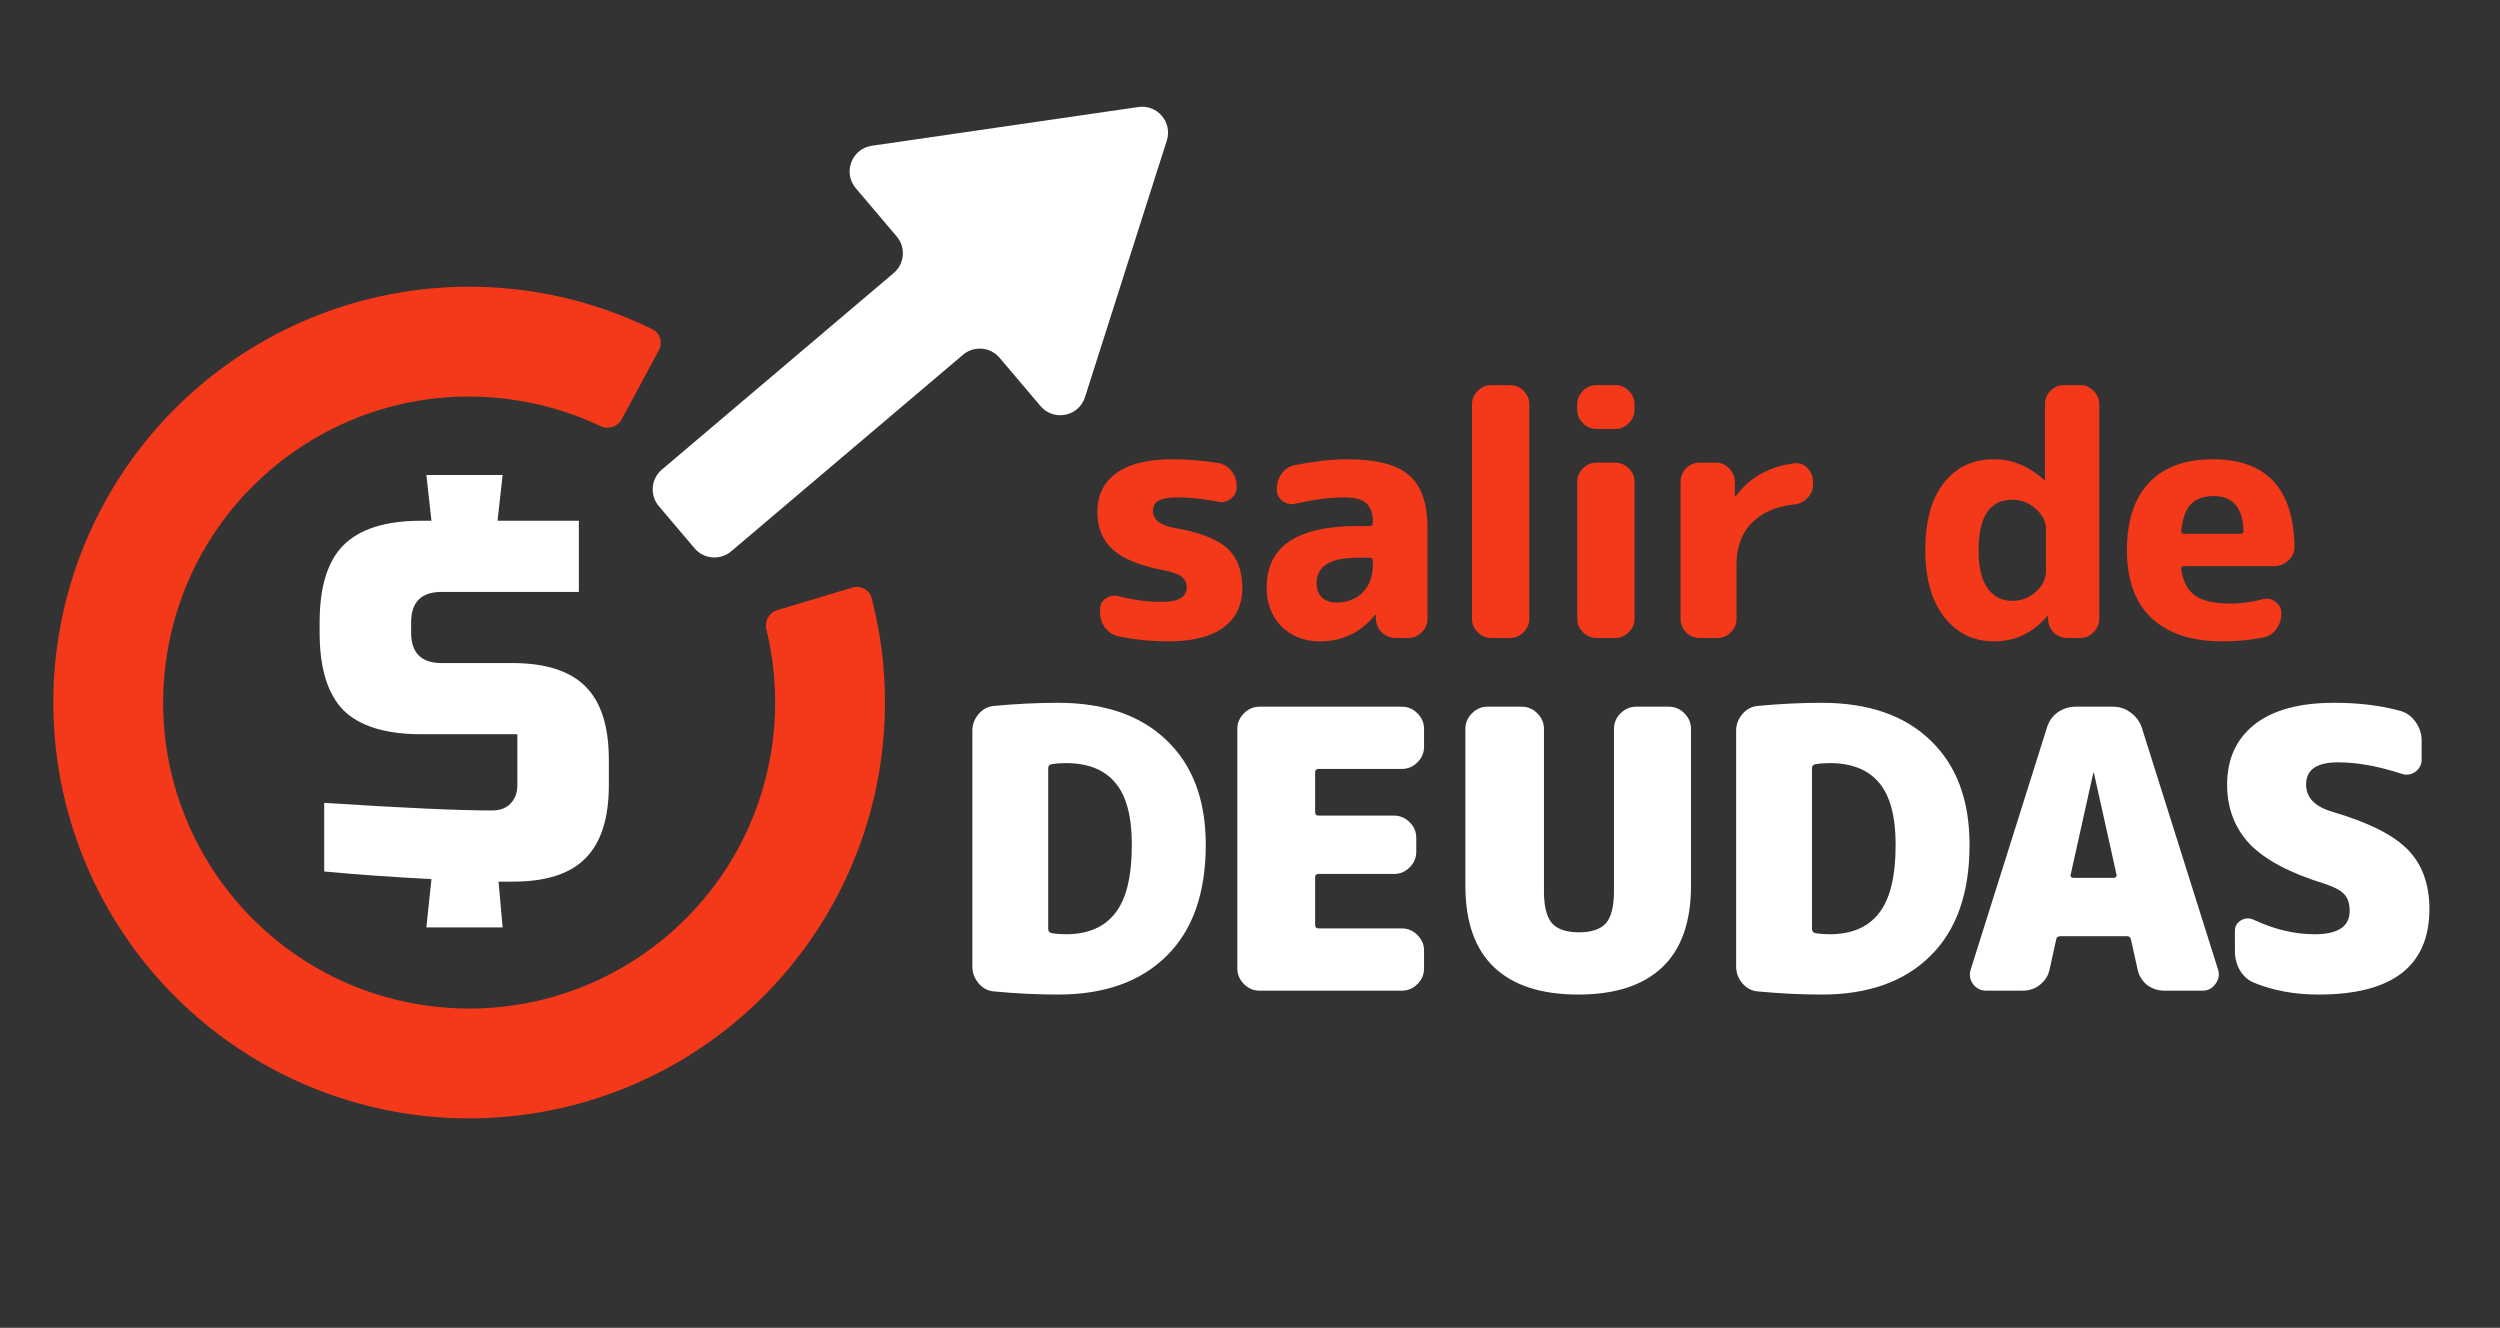 <svg width="482" height="256" viewBox="0 0 482 256" fill="none" xmlns="http://www.w3.org/2000/svg">
<rect x="0" y="0" width="482" height="256" fill="#333333" stroke="none"/>
<g clip-path="url(#clip0_10_27)">
<path d="M224.635 110C219.955 109.133 216.596 107.79 214.56 105.97C212.566 104.15 211.57 101.745 211.57 98.755C211.57 95.548 212.761 93.057 215.145 91.28C217.571 89.46 221.211 88.55 226.065 88.55C228.925 88.55 231.85 88.788 234.84 89.265C235.88 89.438 236.725 89.937 237.375 90.76C238.068 91.583 238.415 92.537 238.415 93.62V93.945C238.415 94.855 238.046 95.592 237.31 96.155C236.616 96.718 235.815 96.913 234.905 96.74C232.088 96.177 229.488 95.895 227.105 95.895C225.328 95.895 224.071 96.112 223.335 96.545C222.641 96.978 222.295 97.628 222.295 98.495C222.295 100.142 223.595 101.225 226.195 101.745C231.135 102.568 234.58 103.868 236.53 105.645C238.523 107.422 239.52 110 239.52 113.38C239.52 116.63 238.306 119.165 235.88 120.985C233.453 122.762 229.921 123.65 225.285 123.65C221.905 123.65 218.698 123.325 215.665 122.675C214.625 122.458 213.758 121.917 213.065 121.05C212.415 120.14 212.09 119.122 212.09 117.995V117.475C212.09 116.565 212.458 115.872 213.195 115.395C213.931 114.875 214.755 114.723 215.665 114.94C218.481 115.677 221.255 116.045 223.985 116.045C227.191 116.045 228.795 115.113 228.795 113.25C228.795 112.383 228.491 111.712 227.885 111.235C227.321 110.758 226.238 110.347 224.635 110ZM261.764 107.53C256.478 107.53 253.834 109.155 253.834 112.405C253.834 113.575 254.181 114.507 254.874 115.2C255.568 115.85 256.499 116.175 257.669 116.175C259.749 116.175 261.439 115.525 262.739 114.225C264.039 112.882 264.689 111.105 264.689 108.895V108.115C264.689 107.725 264.494 107.53 264.104 107.53H261.764ZM254.484 123.65C251.494 123.65 249.024 122.697 247.074 120.79C245.168 118.84 244.214 116.327 244.214 113.25C244.214 105.363 250.064 101.42 261.764 101.42H264.104C264.494 101.42 264.689 101.247 264.689 100.9V100.575C264.689 98.928 264.256 97.737 263.389 97C262.566 96.263 261.158 95.895 259.164 95.895C256.521 95.895 253.358 96.307 249.674 97.13C248.764 97.303 247.941 97.108 247.204 96.545C246.511 95.982 246.164 95.245 246.164 94.335V94.205C246.164 93.122 246.489 92.147 247.139 91.28C247.833 90.37 248.699 89.828 249.739 89.655C253.553 88.918 256.846 88.55 259.619 88.55C265.296 88.55 269.304 89.568 271.644 91.605C274.028 93.642 275.219 97.022 275.219 101.745V119.295C275.219 120.292 274.851 121.158 274.114 121.895C273.378 122.632 272.511 123 271.514 123H269.109C268.069 123 267.181 122.653 266.444 121.96C265.708 121.223 265.318 120.335 265.274 119.295V118.58C265.274 118.537 265.253 118.515 265.209 118.515C265.123 118.515 265.079 118.537 265.079 118.58C262.349 121.96 258.818 123.65 254.484 123.65ZM287.511 123C286.514 123 285.648 122.632 284.911 121.895C284.174 121.158 283.806 120.292 283.806 119.295V77.955C283.806 76.958 284.174 76.092 284.911 75.355C285.648 74.618 286.514 74.25 287.511 74.25H291.151C292.148 74.25 293.014 74.618 293.751 75.355C294.488 76.092 294.856 76.958 294.856 77.955V119.295C294.856 120.292 294.488 121.158 293.751 121.895C293.014 122.632 292.148 123 291.151 123H287.511ZM307.793 123C306.796 123 305.93 122.632 305.193 121.895C304.456 121.158 304.088 120.292 304.088 119.295V92.905C304.088 91.908 304.456 91.042 305.193 90.305C305.93 89.568 306.796 89.2 307.793 89.2H311.433C312.43 89.2 313.296 89.568 314.033 90.305C314.77 91.042 315.138 91.908 315.138 92.905V119.295C315.138 120.292 314.77 121.158 314.033 121.895C313.296 122.632 312.43 123 311.433 123H307.793ZM307.793 82.7C306.796 82.7 305.93 82.332 305.193 81.595C304.456 80.858 304.088 79.992 304.088 78.995V77.955C304.088 76.958 304.456 76.092 305.193 75.355C305.93 74.618 306.796 74.25 307.793 74.25H311.433C312.43 74.25 313.296 74.618 314.033 75.355C314.77 76.092 315.138 76.958 315.138 77.955V78.995C315.138 79.992 314.77 80.858 314.033 81.595C313.296 82.332 312.43 82.7 311.433 82.7H307.793ZM327.655 123C326.658 123 325.791 122.632 325.055 121.895C324.361 121.158 324.015 120.292 324.015 119.295V92.905C324.015 91.908 324.361 91.042 325.055 90.305C325.791 89.568 326.658 89.2 327.655 89.2H330.84C331.836 89.2 332.681 89.568 333.375 90.305C334.111 91.042 334.48 91.908 334.48 92.905V95.635C334.48 95.678 334.501 95.7 334.545 95.7C334.631 95.7 334.675 95.678 334.675 95.635C337.361 92.038 341.11 89.937 345.92 89.33C346.916 89.2 347.761 89.503 348.455 90.24C349.191 90.977 349.56 91.865 349.56 92.905V93.425C349.56 94.422 349.191 95.288 348.455 96.025C347.761 96.762 346.895 97.173 345.855 97.26C342.345 97.65 339.615 98.863 337.665 100.9C335.758 102.893 334.805 105.493 334.805 108.7V119.295C334.805 120.292 334.436 121.158 333.7 121.895C333.006 122.632 332.161 123 331.165 123H327.655ZM387.968 96.35C383.635 96.35 381.468 99.6 381.468 106.1C381.468 109.393 382.053 111.842 383.223 113.445C384.393 115.048 385.975 115.85 387.968 115.85C389.701 115.85 391.218 115.265 392.518 114.095C393.818 112.925 394.468 111.603 394.468 110.13V102.07C394.468 100.597 393.818 99.275 392.518 98.105C391.218 96.935 389.701 96.35 387.968 96.35ZM384.393 123.65C380.536 123.65 377.373 122.112 374.903 119.035C372.433 115.915 371.198 111.603 371.198 106.1C371.198 100.467 372.39 96.133 374.773 93.1C377.156 90.067 380.363 88.55 384.393 88.55C387.946 88.55 391.175 89.872 394.078 92.515C394.121 92.558 394.165 92.58 394.208 92.58C394.251 92.58 394.273 92.558 394.273 92.515V77.955C394.273 76.958 394.62 76.092 395.313 75.355C396.05 74.618 396.916 74.25 397.913 74.25H401.098C402.095 74.25 402.94 74.618 403.633 75.355C404.37 76.092 404.738 76.958 404.738 77.955V119.295C404.738 120.292 404.37 121.158 403.633 121.895C402.94 122.632 402.095 123 401.098 123H398.628C397.588 123 396.7 122.653 395.963 121.96C395.27 121.223 394.901 120.335 394.858 119.295V118.775C394.858 118.732 394.836 118.71 394.793 118.71L394.663 118.84C391.933 122.047 388.51 123.65 384.393 123.65ZM426.841 95.635C424.891 95.635 423.418 96.155 422.421 97.195C421.424 98.192 420.796 99.925 420.536 102.395C420.536 102.742 420.688 102.915 420.991 102.915H431.976C432.366 102.915 432.561 102.72 432.561 102.33C432.388 97.867 430.481 95.635 426.841 95.635ZM428.466 123.65C422.573 123.65 418.023 122.155 414.816 119.165C411.653 116.175 410.071 111.82 410.071 106.1C410.071 100.423 411.479 96.09 414.296 93.1C417.156 90.067 421.273 88.55 426.646 88.55C436.959 88.55 442.203 94.183 442.376 105.45C442.376 106.49 441.964 107.378 441.141 108.115C440.361 108.808 439.451 109.155 438.411 109.155H421.056C420.623 109.155 420.449 109.35 420.536 109.74C420.883 112.123 421.793 113.835 423.266 114.875C424.783 115.872 427.036 116.37 430.026 116.37C431.976 116.37 434.078 116.088 436.331 115.525C437.241 115.308 438.043 115.482 438.736 116.045C439.473 116.608 439.841 117.345 439.841 118.255V118.385C439.841 119.468 439.494 120.465 438.801 121.375C438.151 122.242 437.306 122.762 436.266 122.935C433.753 123.412 431.153 123.65 428.466 123.65Z" fill="#F4391A"/>
<path d="M205.47 180.125C209.72 180.125 212.895 178.775 214.995 176.075C217.145 173.375 218.22 168.975 218.22 162.875C218.22 157.375 217.145 153.375 214.995 150.875C212.895 148.375 209.72 147.125 205.47 147.125C204.52 147.125 203.595 147.2 202.695 147.35C202.295 147.45 202.095 147.7 202.095 148.1V179.075C202.095 179.525 202.295 179.8 202.695 179.9C203.595 180.05 204.52 180.125 205.47 180.125ZM203.97 135.5C212.97 135.5 219.97 137.925 224.97 142.775C229.97 147.575 232.47 154.275 232.47 162.875C232.47 172.225 229.945 179.375 224.895 184.325C219.895 189.275 212.92 191.75 203.97 191.75C200.02 191.75 195.92 191.55 191.67 191.15C190.47 191.05 189.47 190.525 188.67 189.575C187.87 188.625 187.47 187.55 187.47 186.35V140.9C187.47 139.7 187.87 138.625 188.67 137.675C189.47 136.725 190.47 136.2 191.67 136.1C195.92 135.7 200.02 135.5 203.97 135.5ZM270.283 136.25C271.433 136.25 272.433 136.675 273.283 137.525C274.133 138.375 274.558 139.375 274.558 140.525V143.975C274.558 145.125 274.133 146.125 273.283 146.975C272.433 147.825 271.433 148.25 270.283 148.25H254.233C253.783 148.25 253.558 148.45 253.558 148.85V156.575C253.558 157.025 253.783 157.25 254.233 157.25H268.783C269.933 157.25 270.933 157.675 271.783 158.525C272.633 159.375 273.058 160.375 273.058 161.525V164.225C273.058 165.375 272.633 166.375 271.783 167.225C270.933 168.075 269.933 168.5 268.783 168.5H254.233C253.783 168.5 253.558 168.7 253.558 169.1V178.325C253.558 178.775 253.783 179 254.233 179H270.283C271.433 179 272.433 179.425 273.283 180.275C274.133 181.125 274.558 182.125 274.558 183.275V186.725C274.558 187.875 274.133 188.875 273.283 189.725C272.433 190.575 271.433 191 270.283 191H242.833C241.683 191 240.683 190.575 239.833 189.725C238.983 188.875 238.558 187.875 238.558 186.725V140.525C238.558 139.375 238.983 138.375 239.833 137.525C240.683 136.675 241.683 136.25 242.833 136.25H270.283ZM321.749 136.25C322.899 136.25 323.899 136.675 324.749 137.525C325.599 138.375 326.024 139.375 326.024 140.525V170.75C326.024 177.75 324.174 183 320.474 186.5C316.774 190 311.374 191.75 304.274 191.75C297.174 191.75 291.774 190 288.074 186.5C284.374 183 282.524 177.75 282.524 170.75V140.525C282.524 139.375 282.949 138.375 283.799 137.525C284.649 136.675 285.649 136.25 286.799 136.25H293.399C294.549 136.25 295.549 136.675 296.399 137.525C297.249 138.375 297.674 139.375 297.674 140.525V171.875C297.674 174.775 298.199 176.825 299.249 178.025C300.299 179.175 302.024 179.75 304.424 179.75C306.824 179.75 308.549 179.175 309.599 178.025C310.649 176.825 311.174 174.775 311.174 171.875V140.525C311.174 139.375 311.599 138.375 312.449 137.525C313.299 136.675 314.299 136.25 315.449 136.25H321.749ZM352.728 180.125C356.978 180.125 360.153 178.775 362.253 176.075C364.403 173.375 365.478 168.975 365.478 162.875C365.478 157.375 364.403 153.375 362.253 150.875C360.153 148.375 356.978 147.125 352.728 147.125C351.778 147.125 350.853 147.2 349.953 147.35C349.553 147.45 349.353 147.7 349.353 148.1V179.075C349.353 179.525 349.553 179.8 349.953 179.9C350.853 180.05 351.778 180.125 352.728 180.125ZM351.228 135.5C360.228 135.5 367.228 137.925 372.228 142.775C377.228 147.575 379.728 154.275 379.728 162.875C379.728 172.225 377.203 179.375 372.153 184.325C367.153 189.275 360.178 191.75 351.228 191.75C347.278 191.75 343.178 191.55 338.928 191.15C337.728 191.05 336.728 190.525 335.928 189.575C335.128 188.625 334.728 187.55 334.728 186.35V140.9C334.728 139.7 335.128 138.625 335.928 137.675C336.728 136.725 337.728 136.2 338.928 136.1C343.178 135.7 347.278 135.5 351.228 135.5ZM399.745 169.25H407.545C407.695 169.25 407.82 169.2 407.92 169.1C408.07 168.95 408.12 168.8 408.07 168.65L403.72 149.075C403.72 149.025 403.695 149 403.645 149C403.595 149 403.57 149.025 403.57 149.075L399.22 168.65C399.17 168.8 399.195 168.95 399.295 169.1C399.445 169.2 399.595 169.25 399.745 169.25ZM412.945 140.3L427.645 186.95C427.945 187.95 427.77 188.875 427.12 189.725C426.52 190.575 425.695 191 424.645 191H417.295C416.045 191 414.92 190.625 413.92 189.875C412.97 189.075 412.37 188.075 412.12 186.875L410.845 181.1C410.745 180.7 410.495 180.5 410.095 180.5H397.27C396.77 180.5 396.495 180.7 396.445 181.1L395.17 186.875C394.92 188.075 394.295 189.075 393.295 189.875C392.345 190.625 391.245 191 389.995 191H382.945C381.895 191 381.045 190.575 380.395 189.725C379.795 188.875 379.645 187.95 379.945 186.95L394.645 140.3C394.995 139.1 395.67 138.125 396.67 137.375C397.72 136.625 398.895 136.25 400.195 136.25H407.395C408.645 136.25 409.77 136.625 410.77 137.375C411.82 138.125 412.545 139.1 412.945 140.3ZM449.639 156.5C456.639 158.55 461.514 161 464.264 163.85C467.014 166.7 468.389 170.5 468.389 175.25C468.389 186.25 461.264 191.75 447.014 191.75C442.464 191.75 438.339 191 434.639 189.5C433.489 189.05 432.564 188.25 431.864 187.1C431.214 185.95 430.889 184.7 430.889 183.35V179.525C430.889 178.575 431.289 177.875 432.089 177.425C432.889 176.975 433.714 176.95 434.564 177.35C438.514 179.2 442.414 180.125 446.264 180.125C450.764 180.125 453.014 178.625 453.014 175.625C453.014 174.225 452.664 173.15 451.964 172.4C451.264 171.65 449.989 170.975 448.139 170.375C441.489 168.325 436.689 165.775 433.739 162.725C430.839 159.625 429.389 155.8 429.389 151.25C429.389 146.35 431.139 142.5 434.639 139.7C438.189 136.9 443.314 135.5 450.014 135.5C454.814 135.5 459.089 136.025 462.839 137.075C464.039 137.425 465.014 138.15 465.764 139.25C466.514 140.3 466.889 141.475 466.889 142.775V146.45C466.889 147.45 466.464 148.25 465.614 148.85C464.814 149.4 463.914 149.5 462.914 149.15C458.464 147.7 454.414 146.975 450.764 146.975C446.664 146.975 444.614 148.4 444.614 151.25C444.614 153.75 446.289 155.5 449.639 156.5Z" fill="white"/>
<path fill-rule="evenodd" clip-rule="evenodd" d="M200.608 78.287C203.148 81.283 207.992 80.315 209.186 76.573L224.961 27.1C226.083 23.581 223.133 20.102 219.478 20.633L168.091 28.102C164.204 28.667 162.456 33.288 164.996 36.284L172.889 45.593C174.675 47.699 174.415 50.854 172.308 52.64L127.606 90.54C125.5 92.326 125.24 95.481 127.025 97.588L133.918 105.718C135.704 107.824 138.859 108.084 140.966 106.298L185.668 68.398C187.775 66.612 190.93 66.872 192.716 68.978L200.608 78.287Z" fill="white"/>
<path fill-rule="evenodd" clip-rule="evenodd" d="M164.425 166.361C171.19 150.172 172.447 132.237 168.051 115.306C167.635 113.703 165.957 112.803 164.37 113.279L149.848 117.635C148.26 118.111 147.367 119.783 147.763 121.393C149.461 128.307 149.927 135.646 148.944 143.13C144.704 175.434 115.078 198.185 82.774 193.944C50.469 189.704 27.719 160.078 31.96 127.774C36.2 95.469 65.826 72.719 98.13 76.96C104.408 77.784 110.325 79.566 115.753 82.141C117.251 82.851 119.067 82.313 119.853 80.854L127.041 67.506C127.827 66.047 127.283 64.222 125.796 63.491C110.096 55.78 92.275 53.403 75.055 56.773C56.852 60.335 40.448 70.098 28.636 84.4C16.825 98.701 10.338 116.655 10.281 135.203C10.223 153.751 16.599 171.746 28.321 186.12C40.044 200.494 56.387 210.359 74.568 214.034C92.748 217.709 111.64 214.966 128.025 206.274C144.41 197.581 157.274 183.476 164.425 166.361Z" fill="#F4391A"/>
<path d="M62.506 154.79C77.663 155.77 88.443 156.26 94.846 156.26C96.348 156.26 97.524 155.835 98.374 154.986C99.288 154.071 99.746 152.863 99.746 151.36V141.56H81.224C74.364 141.56 69.366 140.025 66.23 136.954C63.159 133.818 61.624 128.82 61.624 121.96V120C61.624 113.14 63.159 108.175 66.23 105.104C69.366 101.968 74.364 100.4 81.224 100.4H83.184L82.204 91.58H96.904L95.924 100.4H111.604V114.12H85.144C81.224 114.12 79.264 116.08 79.264 120V121.96C79.264 125.88 81.224 127.84 85.144 127.84H98.766C105.168 127.84 109.872 129.343 112.878 132.348C115.883 135.353 117.386 140.057 117.386 146.46V151.36C117.386 157.763 115.883 162.467 112.878 165.472C109.938 168.477 105.266 169.98 98.864 169.98H96.12L96.904 178.8H82.204L83.184 169.49C75.605 169.098 68.712 168.608 62.506 168.02V154.79Z" fill="white"/>
</g>
<defs>
<clipPath id="clip0_10_27">
<rect width="482" height="256" fill="white"/>
</clipPath>
</defs>
</svg>
